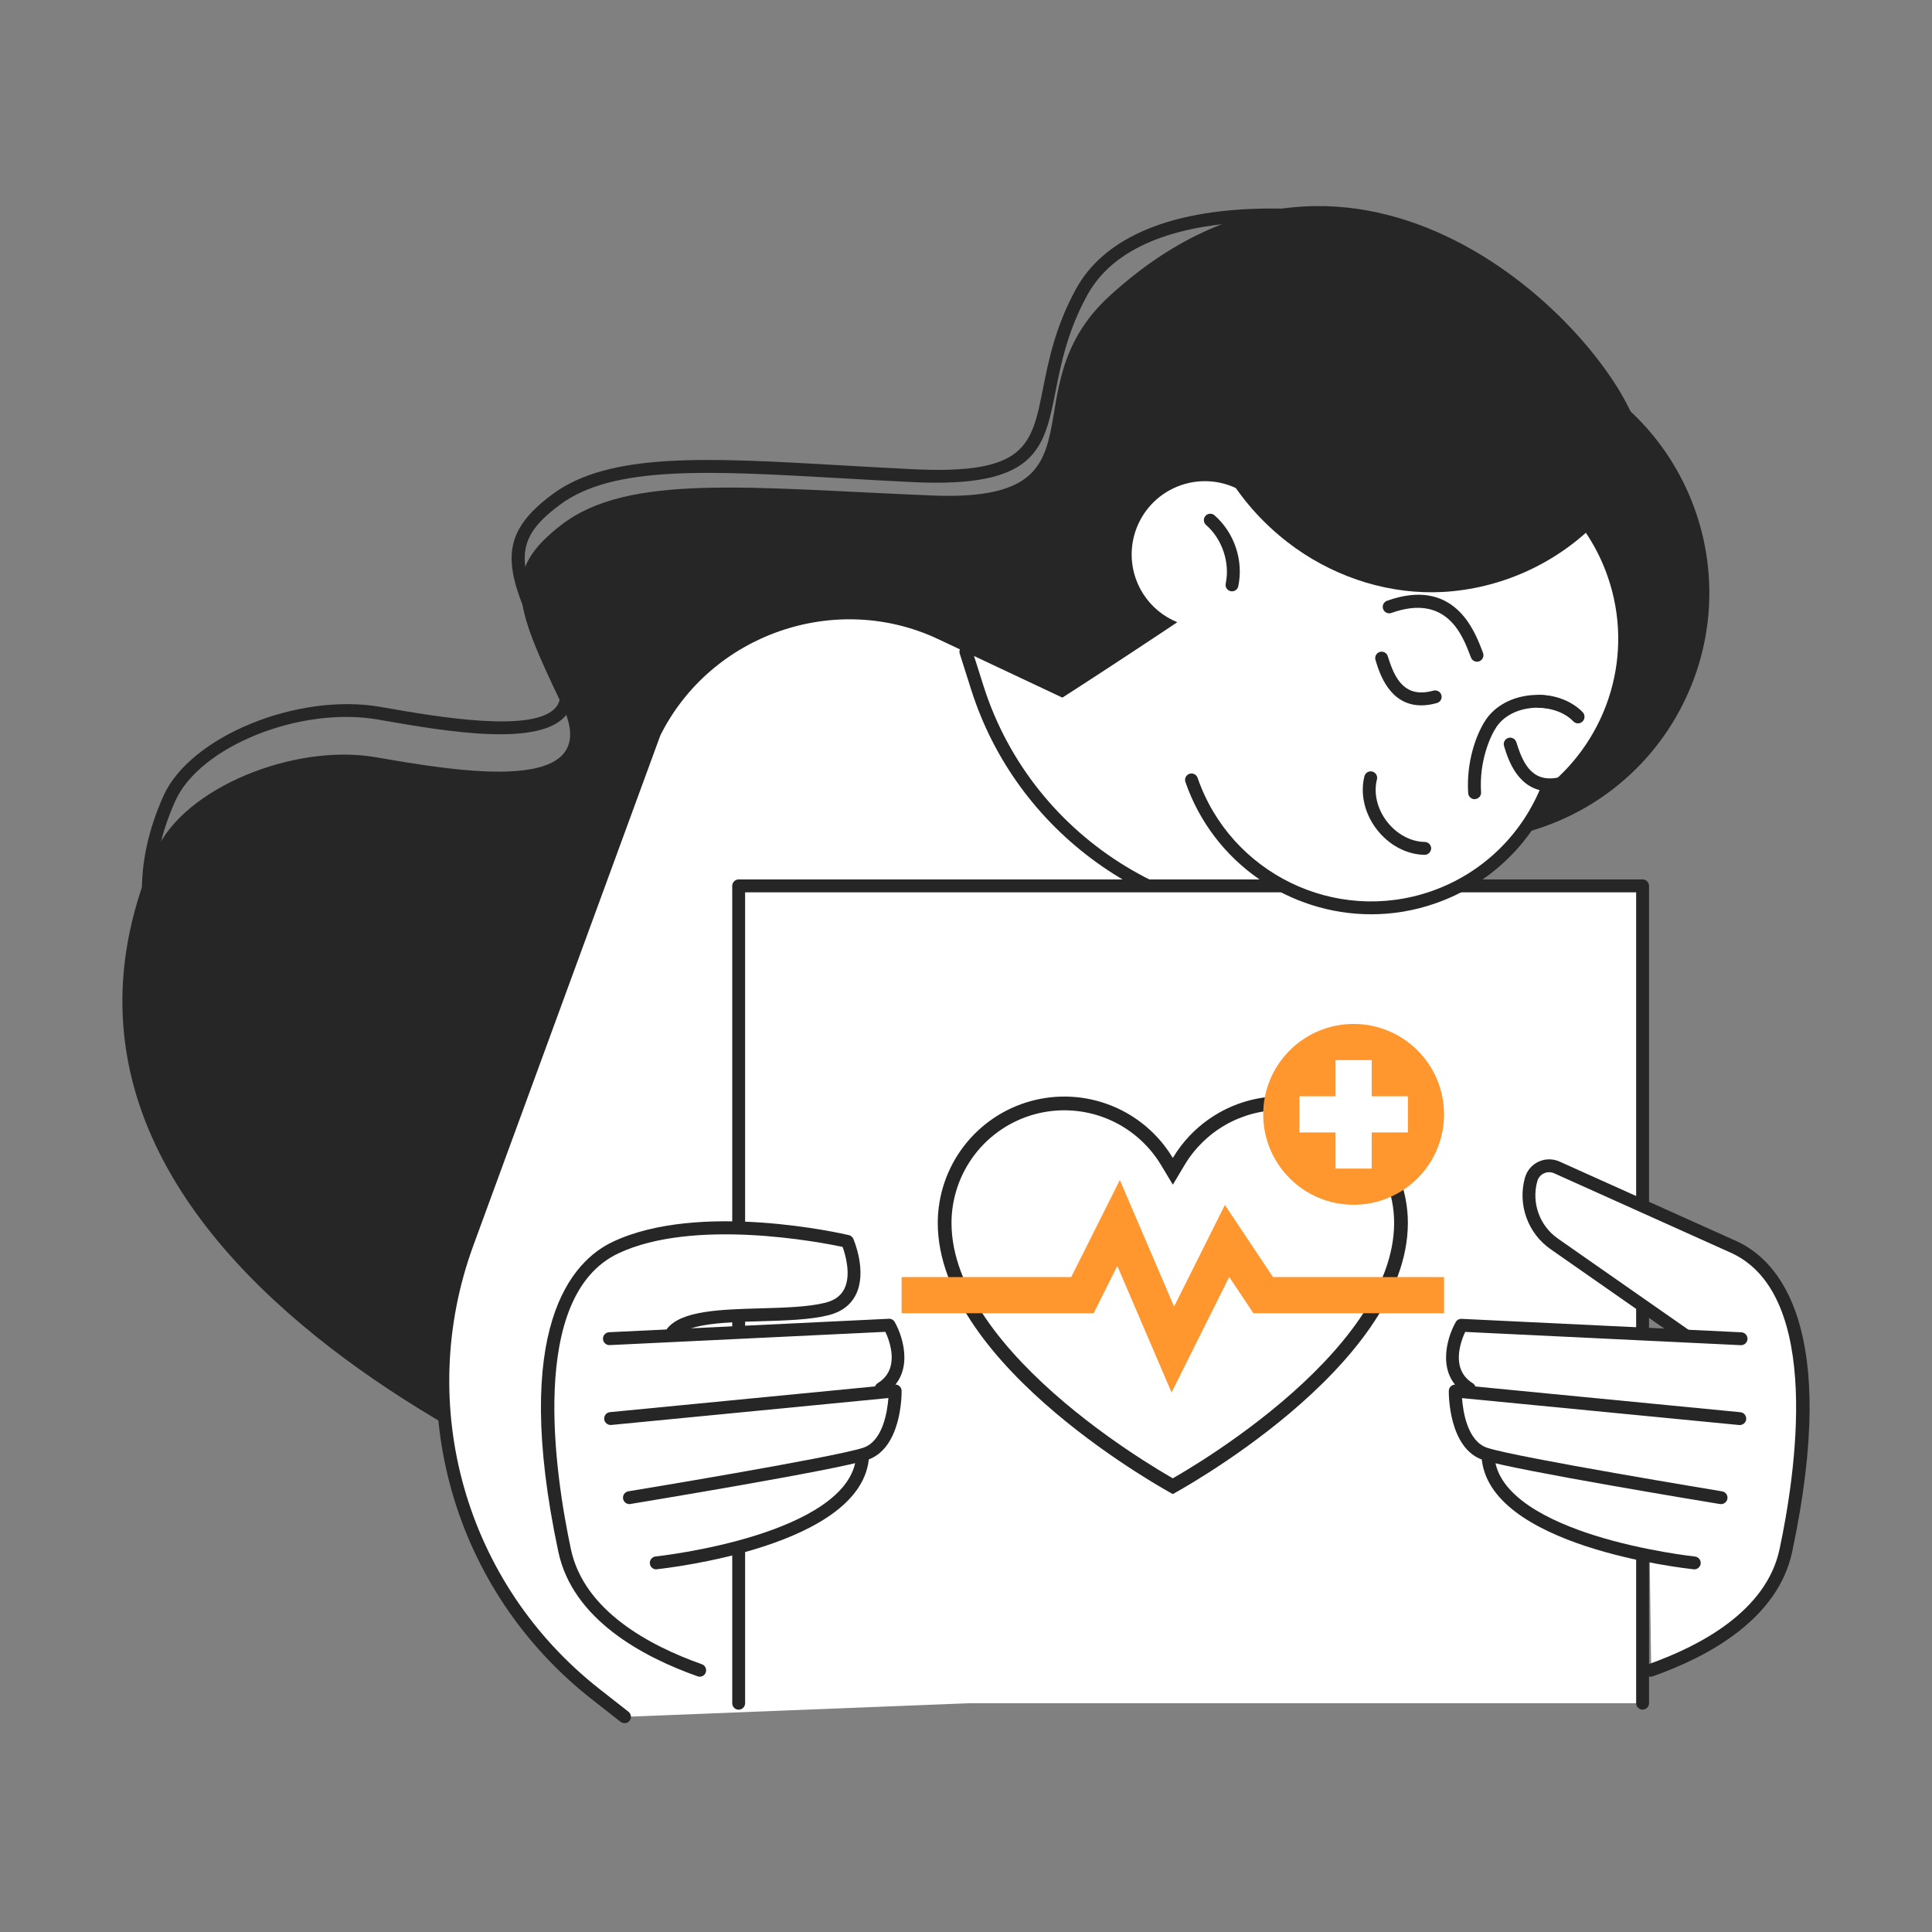 <svg width="160" height="160" viewBox="0 0 160 160" fill="none" xmlns="http://www.w3.org/2000/svg">
<rect x="0" y="0" width="160" height="160" fill="#808080" stroke="none"/>
<g clip-path="url(#clip0_3590_165234)">
<path d="M135.68 35.722C133.195 27.317 112.395 5.77 91.893 24.506C83.291 32.367 92.235 41.647 77.189 41.034C62.144 40.421 52.037 39.157 46.469 43.482C41.659 47.215 42.432 49.823 46.544 58.373C50.251 66.079 37.744 63.845 31.072 62.703C24.395 61.562 15.243 65.205 12.917 70.49C-3.253 107.231 56.352 127.013 56.352 127.013C56.352 127.013 146.443 72.154 135.68 35.722Z" fill="#262626"/>
<path d="M87.973 112.693C87.952 112.693 87.925 112.693 87.899 112.687C87.744 112.666 72.357 110.549 55.669 105.749C33.168 99.274 19.136 91.269 13.957 81.946C11.163 76.917 11.024 71.519 13.541 65.903C15.744 60.991 24.645 57.343 31.515 58.543L31.755 58.586C36.171 59.359 44.4 60.794 46.096 58.501C46.587 57.839 46.485 56.805 45.787 55.434C41.813 47.594 40.699 44.693 45.733 40.943C50.448 37.434 58.523 37.898 69.696 38.538C71.568 38.645 73.541 38.757 75.605 38.858C84.96 39.311 85.435 36.927 86.379 32.17C86.832 29.898 87.392 27.066 89.104 23.941C91.323 19.887 96.357 17.594 103.675 17.301C109.115 17.082 113.835 18.015 114.032 18.058C114.32 18.117 114.507 18.399 114.448 18.687C114.389 18.975 114.112 19.167 113.819 19.103C113.632 19.066 94.976 15.423 90.037 24.453C88.405 27.439 87.883 30.063 87.424 32.378C86.464 37.226 85.824 40.426 75.552 39.925C73.483 39.823 71.509 39.711 69.632 39.605C58.683 38.981 50.768 38.527 46.368 41.802C42.192 44.911 42.672 46.922 46.736 54.954C47.627 56.714 47.701 58.122 46.949 59.135C44.859 61.957 36.859 60.559 31.568 59.637L31.328 59.594C24.869 58.463 16.544 61.807 14.512 66.341C12.139 71.637 12.267 76.714 14.891 81.429C26.939 103.103 87.435 111.551 88.043 111.631C88.336 111.669 88.539 111.941 88.501 112.234C88.464 112.495 88.24 112.693 87.973 112.693Z" fill="#262626"/>
<path d="M114.512 139.696L128.699 76.912C127.733 75.946 97.323 61.568 77.909 52.442C69.077 48.293 58.549 51.957 54.203 60.693L38.715 102.954C33.787 116.4 38.085 131.488 49.36 140.32L51.733 142.181L114.512 139.696Z" fill="white"/>
<path d="M51.728 142.709C51.611 142.709 51.499 142.672 51.397 142.597L49.024 140.736C37.531 131.733 33.184 116.474 38.208 102.768L53.701 60.506C53.707 60.485 53.717 60.469 53.723 60.453C58.16 51.53 69.115 47.717 78.133 51.957C111.152 67.477 128.288 75.749 129.077 76.533C129.205 76.661 129.259 76.847 129.221 77.029L115.035 139.813C114.971 140.101 114.683 140.277 114.395 140.213C114.107 140.149 113.925 139.861 113.989 139.573L128.101 77.135C125.755 75.706 107.563 66.97 77.68 52.922C69.189 48.928 58.88 52.511 54.688 60.901L39.205 103.136C34.341 116.405 38.549 131.184 49.675 139.898L52.048 141.76C52.277 141.941 52.32 142.277 52.139 142.506C52.043 142.64 51.888 142.709 51.728 142.709Z" fill="#262626"/>
<path d="M79.989 53.973L80.944 56.981C85.136 70.159 98.421 78.218 112.048 75.85L115.456 75.258L79.989 53.973Z" fill="white"/>
<path d="M107.349 76.789C95.28 76.789 84.197 68.96 80.437 57.141L79.483 54.138C79.392 53.856 79.547 53.557 79.829 53.466C80.107 53.376 80.411 53.53 80.501 53.813L81.456 56.821C85.547 69.685 98.661 77.642 111.963 75.328L115.371 74.736C115.664 74.688 115.936 74.88 115.989 75.168C116.037 75.456 115.845 75.733 115.557 75.786L112.149 76.378C110.539 76.656 108.933 76.789 107.349 76.789Z" fill="#262626"/>
<path d="M136.032 73.364H61.173V141.055H136.032V73.364Z" fill="white"/>
<path d="M136.032 141.583C135.739 141.583 135.499 141.343 135.499 141.05V73.898H61.707V141.055C61.707 141.348 61.467 141.588 61.173 141.588C60.88 141.588 60.64 141.348 60.64 141.055V73.364C60.64 73.071 60.88 72.831 61.173 72.831H136.032C136.325 72.831 136.565 73.071 136.565 73.364V141.055C136.565 141.348 136.325 141.583 136.032 141.583Z" fill="#262626"/>
<path d="M136.624 129.173L136.741 138.042C136.741 138.042 145.733 137.05 147.899 128.41C150.064 119.77 150.736 106.069 143.669 103.317C136.597 100.57 126.336 93.231 126.693 98.789C126.96 102.954 139.109 110.138 139.109 110.138L121.136 109.903C121.136 109.903 120.192 113.066 121.051 115.823C121.915 118.575 120.901 126.453 136.624 129.173Z" fill="white"/>
<path d="M136.709 138.858C136.491 138.858 136.283 138.719 136.208 138.5C136.112 138.223 136.256 137.919 136.533 137.818C140.885 136.276 146.299 133.375 147.376 128.292C148.693 122.106 150.944 107.327 143.44 103.791L128.709 97.167C128.437 97.044 128.128 97.05 127.861 97.172C127.589 97.3 127.392 97.535 127.312 97.823C126.816 99.604 127.499 101.514 129.019 102.575L139.888 110.164C140.128 110.335 140.187 110.666 140.021 110.906C139.851 111.146 139.52 111.204 139.28 111.039L128.411 103.45C126.523 102.132 125.669 99.754 126.288 97.535C126.453 96.948 126.864 96.463 127.413 96.207C127.963 95.951 128.597 95.946 129.152 96.196L143.888 102.82C147.285 104.42 152.384 109.882 148.421 128.511C147.237 134.079 141.499 137.194 136.891 138.82C136.832 138.847 136.773 138.858 136.709 138.858Z" fill="#262626"/>
<path d="M121.685 115.536C121.589 115.536 121.493 115.509 121.408 115.456C118.933 113.936 119.765 110.89 120.555 109.493C120.656 109.317 120.837 109.216 121.045 109.221L144.213 110.336C144.507 110.352 144.736 110.602 144.72 110.896C144.704 111.189 144.453 111.418 144.16 111.402L121.339 110.304C120.96 111.114 120.117 113.413 121.963 114.549C122.213 114.704 122.293 115.034 122.139 115.285C122.043 115.445 121.867 115.536 121.685 115.536Z" fill="#262626"/>
<path d="M142.528 124.564C142.501 124.564 142.469 124.564 142.443 124.559C141.749 124.447 125.397 121.754 122.837 120.916C119.947 119.972 119.979 115.38 119.984 115.188C119.984 115.039 120.048 114.9 120.16 114.799C120.272 114.698 120.421 114.655 120.565 114.666L144.133 116.954C144.427 116.98 144.64 117.242 144.613 117.535C144.587 117.828 144.325 118.036 144.032 118.015L121.077 115.786C121.163 116.922 121.531 119.364 123.173 119.903C125.653 120.714 142.448 123.476 142.619 123.508C142.907 123.556 143.104 123.828 143.056 124.122C143.013 124.378 142.784 124.564 142.528 124.564Z" fill="#262626"/>
<path d="M140.315 129.967C140.299 129.967 140.277 129.967 140.261 129.961C139.563 129.887 123.083 128.084 122.693 120.586C122.677 120.292 122.907 120.042 123.2 120.026C123.488 119.999 123.744 120.234 123.76 120.532C123.936 123.908 128.373 125.999 132.069 127.161C136.197 128.457 140.331 128.9 140.368 128.905C140.661 128.937 140.875 129.199 140.843 129.492C140.816 129.764 140.581 129.967 140.315 129.967Z" fill="#262626"/>
<path d="M60.331 128.164V139.247C60.331 139.247 48.923 137.044 46.757 128.404C44.592 119.764 43.92 106.063 50.987 103.311C58.059 100.564 70.171 102.804 70.171 102.804C70.171 102.804 72.373 107.908 68.219 108.303C44.896 110.522 63.429 110.522 63.429 110.522L73.536 109.722C73.536 109.722 74.459 113.06 73.6 115.818C72.747 118.575 70.176 127.37 60.331 128.164Z" fill="white"/>
<path d="M57.947 138.857C57.888 138.857 57.829 138.847 57.771 138.825C53.163 137.193 47.424 134.084 46.24 128.516C42.277 109.887 47.376 104.425 50.768 102.831C57.947 99.45 69.803 102.169 70.299 102.287C70.464 102.324 70.597 102.441 70.667 102.591C70.715 102.703 71.824 105.3 70.885 107.204C70.459 108.073 69.691 108.649 68.608 108.921C67.099 109.3 65.035 109.359 63.04 109.418C60.203 109.498 56.992 109.588 56.096 110.681C55.909 110.911 55.573 110.943 55.344 110.756C55.115 110.569 55.083 110.233 55.269 110.004C56.475 108.537 59.648 108.447 63.008 108.351C64.944 108.298 66.949 108.239 68.347 107.887C69.125 107.689 69.637 107.316 69.925 106.735C70.507 105.562 70.005 103.887 69.781 103.263C67.963 102.879 57.483 100.847 51.216 103.796C43.712 107.327 45.963 122.105 47.28 128.297C48.363 133.385 53.776 136.287 58.123 137.823C58.4 137.919 58.544 138.223 58.448 138.505C58.373 138.724 58.165 138.857 57.947 138.857Z" fill="#262626"/>
<path d="M72.971 115.535C72.789 115.535 72.619 115.444 72.517 115.279C72.363 115.028 72.443 114.697 72.693 114.543C74.549 113.407 73.701 111.108 73.323 110.297L50.496 111.396C50.203 111.412 49.952 111.183 49.936 110.889C49.92 110.596 50.149 110.345 50.443 110.329L73.611 109.215C73.813 109.204 74 109.311 74.101 109.487C74.885 110.884 75.723 113.929 73.248 115.449C73.163 115.508 73.067 115.535 72.971 115.535Z" fill="#262626"/>
<path d="M52.128 124.564C51.872 124.564 51.643 124.378 51.6 124.116C51.552 123.828 51.749 123.551 52.037 123.503C52.208 123.476 69.003 120.714 71.483 119.898C73.104 119.364 73.488 116.916 73.573 115.78L50.619 118.01C50.331 118.031 50.064 117.823 50.037 117.53C50.011 117.236 50.224 116.975 50.517 116.948L74.085 114.66C74.229 114.644 74.384 114.692 74.491 114.794C74.603 114.895 74.667 115.034 74.667 115.183C74.672 115.38 74.704 119.967 71.813 120.911C69.253 121.748 52.901 124.436 52.208 124.554C52.187 124.564 52.16 124.564 52.128 124.564Z" fill="#262626"/>
<path d="M54.347 129.967C54.075 129.967 53.845 129.764 53.819 129.487C53.787 129.193 54 128.932 54.293 128.9C54.336 128.895 58.48 128.452 62.608 127.151C66.299 125.988 70.731 123.897 70.907 120.527C70.923 120.233 71.173 119.999 71.467 120.02C71.76 120.036 71.989 120.287 71.973 120.58C71.584 128.073 55.109 129.881 54.405 129.956C54.384 129.967 54.363 129.967 54.347 129.967Z" fill="#262626"/>
<path d="M94.539 68.81C104.8 62.292 115.243 55.716 115.616 55.524L114.213 40.196C114.213 40.196 98.683 50.922 87.589 58.026L94.539 68.81Z" fill="white"/>
<path d="M139.601 57.841C144.432 47.575 140.026 35.336 129.76 30.505C119.494 25.674 107.255 30.079 102.424 40.345C97.593 50.611 101.999 62.85 112.265 67.681C122.531 72.512 134.769 68.107 139.601 57.841Z" fill="#262626"/>
<path d="M105.477 43.824C107.312 41.232 109.925 39.157 113.152 38.042C121.36 35.205 130.315 39.562 133.152 47.776C135.365 54.187 133.184 61.035 128.219 65.088C126.613 69.269 123.243 72.746 118.677 74.32C110.469 77.157 101.515 72.8 98.677 64.587C97.179 60.251 97.701 55.712 99.728 51.978C97.237 51.952 94.917 50.389 94.053 47.898C92.96 44.73 94.64 41.275 97.808 40.181C100.939 39.104 104.341 40.73 105.477 43.824Z" fill="white"/>
<path d="M113.557 75.717C106.816 75.717 100.496 71.487 98.171 64.762C98.075 64.485 98.224 64.181 98.501 64.085C98.779 63.989 99.083 64.138 99.179 64.415C101.915 72.335 110.581 76.554 118.501 73.818C122.747 72.352 126.107 69.098 127.723 64.895C127.829 64.618 128.139 64.485 128.411 64.586C128.688 64.693 128.821 65.002 128.715 65.274C126.987 69.77 123.392 73.253 118.848 74.821C117.099 75.429 115.317 75.717 113.557 75.717Z" fill="#262626"/>
<path d="M102.032 48.971C101.995 48.971 101.957 48.965 101.92 48.96C101.632 48.901 101.445 48.618 101.509 48.331C101.872 46.597 101.221 44.645 99.883 43.477C99.659 43.285 99.637 42.944 99.829 42.725C100.021 42.507 100.363 42.48 100.581 42.677C102.224 44.112 102.997 46.416 102.549 48.549C102.501 48.8 102.277 48.971 102.032 48.971Z" fill="#262626"/>
<path d="M117.984 70.794H117.979C116.491 70.773 115.008 69.983 114.005 68.671C113.003 67.365 112.629 65.722 112.997 64.282C113.072 63.999 113.36 63.823 113.648 63.898C113.931 63.973 114.107 64.261 114.032 64.549C113.744 65.674 114.048 66.975 114.853 68.026C115.659 69.077 116.832 69.711 117.995 69.727C118.288 69.733 118.523 69.973 118.523 70.266C118.512 70.559 118.272 70.794 117.984 70.794Z" fill="#262626"/>
<path d="M122.32 54.799C122.107 54.799 121.904 54.671 121.824 54.463L121.733 54.228C121.099 52.575 119.781 49.14 115.227 50.762C114.949 50.863 114.645 50.714 114.544 50.436C114.443 50.159 114.592 49.855 114.869 49.754C120.4 47.775 122.096 52.186 122.731 53.844L122.816 54.068C122.923 54.34 122.789 54.65 122.517 54.762C122.448 54.788 122.384 54.799 122.32 54.799Z" fill="#262626"/>
<path d="M122.123 66.187C121.845 66.187 121.611 65.968 121.589 65.691C121.419 63.099 122.251 60.821 123.019 59.653C123.792 58.48 125.163 57.722 126.784 57.573C128.464 57.419 130.064 57.952 131.067 58.992C131.269 59.205 131.264 59.541 131.051 59.744C130.837 59.947 130.501 59.941 130.299 59.728C129.531 58.928 128.219 58.501 126.88 58.629C125.584 58.747 124.501 59.333 123.909 60.235C123.365 61.061 122.491 63.12 122.656 65.611C122.677 65.904 122.453 66.16 122.16 66.176C122.144 66.187 122.133 66.187 122.123 66.187Z" fill="#262626"/>
<path d="M130.683 59.893C130.544 59.893 130.405 59.84 130.299 59.728C129.643 59.045 128.608 58.64 127.461 58.613C127.168 58.608 126.933 58.362 126.939 58.069C126.944 57.776 127.184 57.536 127.483 57.546C128.907 57.578 130.213 58.106 131.067 58.992C131.269 59.205 131.264 59.541 131.051 59.744C130.949 59.845 130.816 59.893 130.683 59.893Z" fill="#262626"/>
<path d="M128.352 65.535C125.733 65.535 124.907 62.895 124.608 61.946L124.56 61.786C124.469 61.503 124.624 61.205 124.901 61.114C125.184 61.023 125.483 61.178 125.573 61.455L125.627 61.62C126.187 63.402 127.024 64.965 129.36 64.314C129.643 64.239 129.936 64.404 130.016 64.687C130.096 64.97 129.931 65.263 129.643 65.343C129.168 65.477 128.741 65.535 128.352 65.535Z" fill="#262626"/>
<path d="M117.707 58.415C115.088 58.415 114.261 55.775 113.963 54.826L113.915 54.666C113.824 54.383 113.979 54.084 114.256 53.994C114.539 53.903 114.837 54.058 114.928 54.335L114.981 54.5C115.541 56.282 116.384 57.844 118.715 57.194C118.997 57.119 119.291 57.284 119.371 57.567C119.451 57.85 119.285 58.143 118.997 58.223C118.523 58.356 118.096 58.415 117.707 58.415Z" fill="#262626"/>
<path d="M109.248 35.338C106.907 36.677 104.64 38.159 102.437 39.706C102.251 39.839 102.133 40.117 102.283 40.33C103.653 42.303 105.355 44.015 107.301 45.402C110.869 47.925 115.205 49.258 119.509 49.023C124.219 48.757 128.752 46.746 132.101 43.397C132.485 43.018 131.952 42.447 131.552 42.693C131.621 40.57 130.187 38.591 128.624 37.263C126.885 35.786 124.811 34.837 122.72 34.015C120.464 33.119 118.267 32.431 115.835 32.789C113.477 33.125 111.296 34.17 109.248 35.338Z" fill="#262626"/>
<path d="M106.112 90.789C104.301 90.791 102.521 91.263 100.946 92.158C99.372 93.053 98.056 94.341 97.127 95.895C95.948 93.933 94.158 92.41 92.032 91.561C89.906 90.711 87.56 90.581 85.353 91.191C83.145 91.8 81.199 93.115 79.81 94.936C78.421 96.756 77.666 98.981 77.661 101.271C77.661 113.25 97.127 123.732 97.127 123.732C97.127 123.732 116.594 113.25 116.594 101.271C116.594 98.491 115.489 95.825 113.524 93.859C111.558 91.893 108.892 90.789 106.112 90.789Z" fill="white"/>
<path fill-rule="evenodd" clip-rule="evenodd" d="M97.127 123.732C97.127 123.732 116.594 113.25 116.594 101.271C116.594 98.491 115.489 95.825 113.524 93.859C111.558 91.893 108.892 90.789 106.112 90.789C104.301 90.791 102.521 91.263 100.946 92.158C99.733 92.848 98.673 93.771 97.825 94.87C97.573 95.197 97.34 95.539 97.127 95.895C96.913 95.539 96.679 95.197 96.427 94.872C95.287 93.402 93.772 92.256 92.032 91.561C89.906 90.711 87.56 90.581 85.353 91.191C83.145 91.8 81.199 93.115 79.81 94.936C78.421 96.756 77.666 98.981 77.661 101.271C77.661 113.25 97.127 123.732 97.127 123.732ZM78.799 101.272C78.799 103.957 79.892 106.635 81.642 109.192C83.389 111.745 85.74 114.104 88.129 116.125C90.513 118.142 92.903 119.797 94.7 120.949C95.597 121.524 96.343 121.972 96.864 122.275C96.959 122.331 97.047 122.382 97.127 122.427C97.207 122.382 97.295 122.331 97.391 122.275C97.911 121.972 98.657 121.524 99.555 120.949C101.351 119.797 103.741 118.142 106.125 116.125C108.514 114.104 110.866 111.745 112.613 109.192C114.363 106.634 115.456 103.956 115.456 101.271C115.456 98.793 114.471 96.416 112.719 94.664C110.967 92.912 108.59 91.927 106.112 91.927C104.498 91.93 102.912 92.35 101.509 93.147C100.105 93.945 98.932 95.093 98.104 96.479L97.13 98.11L96.152 96.481C95.1 94.732 93.505 93.375 91.61 92.617C89.714 91.86 87.623 91.744 85.656 92.287C83.688 92.831 81.953 94.004 80.714 95.626C79.477 97.249 78.804 99.232 78.799 101.272Z" fill="#262626"/>
<path d="M97.023 115.317L92.531 104.835L90.569 108.759H74.667V105.764H88.712L92.74 97.723L97.233 108.205L101.44 99.789L105.424 105.764H119.589V108.759H103.806L101.8 105.749L97.023 115.317Z" fill="#FF962E"/>
<path d="M112.101 99.773C116.236 99.773 119.588 96.421 119.588 92.286C119.588 88.151 116.236 84.799 112.101 84.799C107.966 84.799 104.614 88.151 104.614 92.286C104.614 96.421 107.966 99.773 112.101 99.773Z" fill="#FF962E"/>
<path d="M116.595 90.789H107.611V93.784H116.595V90.789Z" fill="white"/>
<path d="M113.599 96.778V87.793H110.604V96.778H113.599Z" fill="white"/>
</g>
<defs>
<clipPath id="clip0_3590_165234">
<rect width="139.728" height="125.643" fill="white" transform="translate(10.133 17.066)"/>
</clipPath>
</defs>
</svg>
